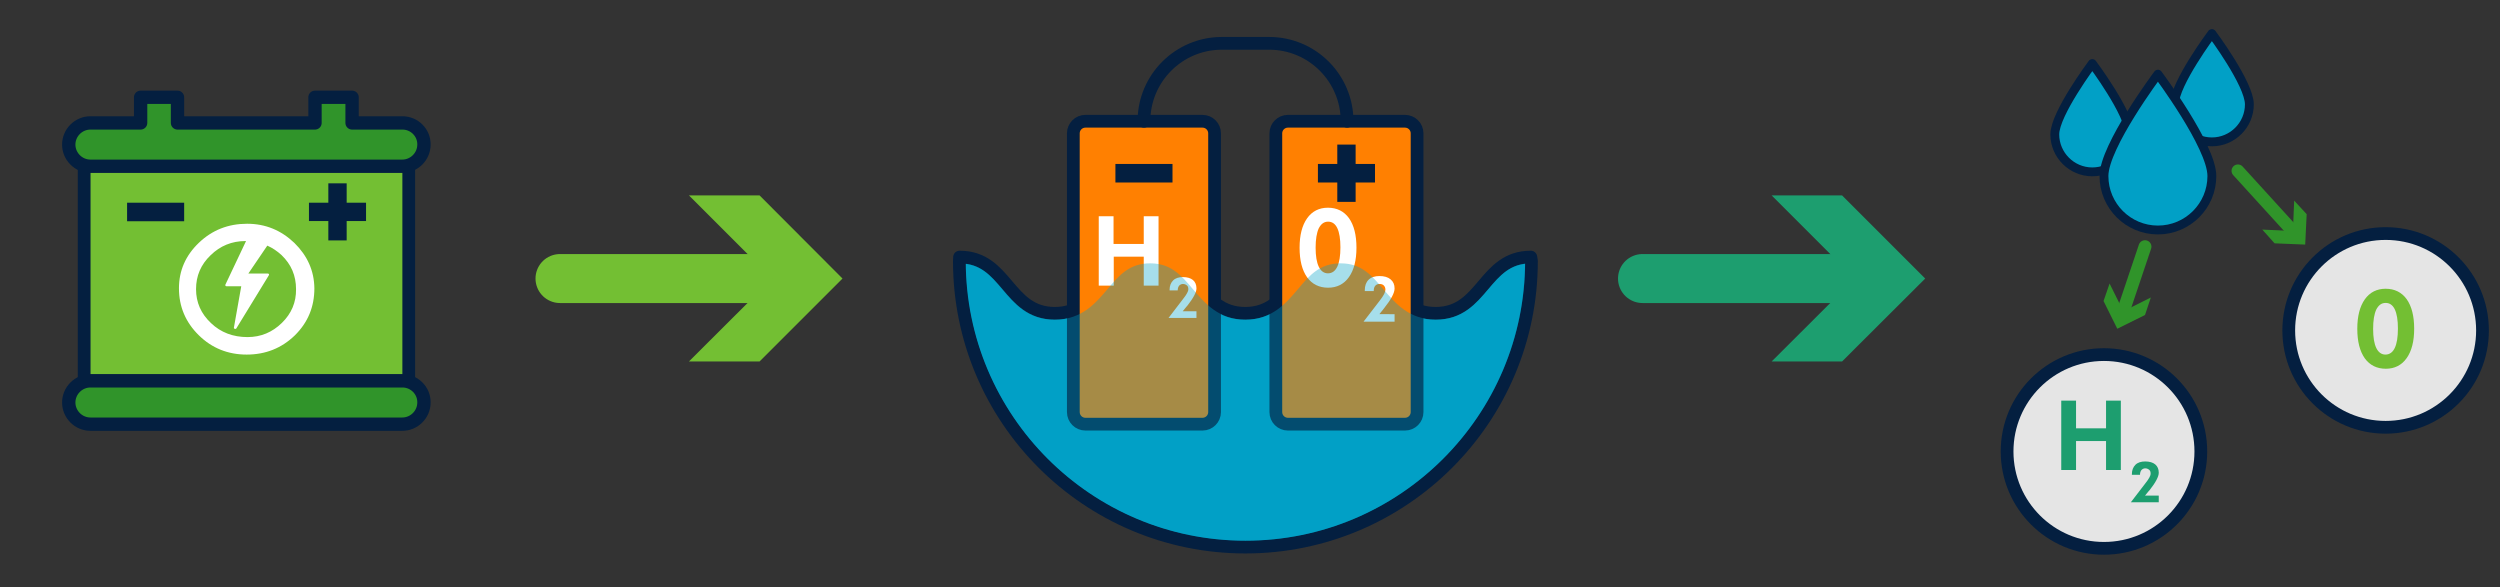 <svg xmlns="http://www.w3.org/2000/svg" xmlns:xlink="http://www.w3.org/1999/xlink" id="Layer_1" x="0px" y="0px" width="1200px" height="281.9px" viewBox="0 0 1200 281.9" style="enable-background:new 0 0 1200 281.9;" xml:space="preserve"><rect x="0" y="0" width="1200" height="281.9" fill="#333333" stroke="none"/><style type="text/css">	.st0{fill:#E5E5E5;stroke:#041F40;stroke-width:6.12;stroke-linecap:round;stroke-linejoin:round;stroke-miterlimit:10;}	.st1{fill:#1D9E6F;}	.st2{fill:#73BF33;}	.st3{fill:#01A0C6;stroke:#041F40;stroke-width:4.252;stroke-linecap:round;stroke-linejoin:round;stroke-miterlimit:10;}	.st4{fill:none;stroke:#30942A;stroke-width:6.182;stroke-linecap:round;stroke-linejoin:round;}	.st5{fill:#30942A;}	.st6{fill:none;stroke:#30942A;stroke-width:6.12;stroke-linecap:round;stroke-linejoin:round;}	.st7{fill:#73BF33;stroke:#041F40;stroke-width:6.12;stroke-linecap:round;stroke-linejoin:round;stroke-miterlimit:10;}	.st8{fill:#041F40;}	.st9{fill:#30942A;stroke:#041F40;stroke-width:6.403;stroke-linecap:round;stroke-linejoin:round;stroke-miterlimit:10;}	.st10{fill:#FFFFFF;}	.st11{fill:none;stroke:#73BF33;stroke-width:23.512;stroke-linecap:round;stroke-linejoin:round;}	.st12{fill:none;stroke:#1D9E6F;stroke-width:23.512;stroke-linecap:round;stroke-linejoin:round;}	.st13{fill:#01A0C6;stroke:#041F40;stroke-width:6.12;stroke-linecap:round;stroke-linejoin:round;stroke-miterlimit:10;}	.st14{fill:#FF8001;stroke:#041F40;stroke-width:6.12;stroke-linecap:round;stroke-linejoin:round;stroke-miterlimit:10;}	.st15{fill:none;stroke:#041F40;stroke-width:6.12;stroke-linecap:round;stroke-linejoin:round;stroke-miterlimit:10;}	.st16{opacity:0.35;fill:#01A0C6;enable-background:new    ;}</style><g>	<circle class="st0" cx="1009.9" cy="216.7" r="46.5"></circle>	<circle class="st0" cx="1145.1" cy="158.6" r="46.5"></circle>	<g>		<path class="st1" d="M989.4,225.6v-33.3h7.1v13.3h14.4v-13.3h7.1v33.3h-7.1v-13.9h-14.4v13.9H989.4z"></path>		<path class="st1" d="M1036.2,237.9v3.2h-13.4l6.9-9c1-1.2,1.6-2.2,2-2.9s0.6-1.3,0.6-1.9c0-0.8-0.2-1.4-0.7-1.8   c-0.5-0.4-1.1-0.7-1.9-0.7c-0.7,0-1.3,0.3-1.8,0.8c-0.4,0.5-0.7,1.3-0.7,2.2v0.1h-3.9v-0.3c0-1.9,0.6-3.4,1.7-4.5s2.7-1.6,4.7-1.6   c2.1,0,3.7,0.5,4.8,1.4s1.7,2.3,1.7,4c0,1.9-1.5,4.7-4.5,8.5l-0.3,0.3l-1.8,2.2H1036.2z"></path>	</g>	<g>		<path class="st2" d="M1158.8,157.8c0,6-1.2,10.7-3.6,14.1c-2.4,3.4-5.8,5.1-10,5.1c-4.3,0-7.7-1.7-10.1-5   c-2.4-3.4-3.6-8.1-3.6-14.2c0-6,1.2-10.7,3.6-14.1c2.4-3.4,5.8-5.1,10-5.1c4.3,0,7.7,1.7,10.1,5   C1157.6,147,1158.8,151.7,1158.8,157.8z M1139.1,157.9c0,4,0.5,7,1.5,9.1s2.5,3.2,4.4,3.2c2,0,3.5-1.1,4.5-3.2   c1-2.1,1.5-5.2,1.5-9.3c0-4-0.5-7.1-1.5-9.2c-1-2.1-2.5-3.1-4.4-3.1c-2,0-3.4,1.1-4.5,3.2C1139.6,150.8,1139.1,153.8,1139.1,157.9   z"></path>	</g>	<path class="st3" d="M1079.7,50.1c0,9.9-8.1,18-18,18s-18-8.1-18-18s18-34,18-34S1079.7,40.2,1079.7,50.1z"></path>	<path class="st3" d="M1022.3,64.5c0,9.9-8.1,18-18,18s-18-8.1-18-18s18-34,18-34S1022.3,54.5,1022.3,64.5z"></path>	<path class="st3" d="M1061.7,84.5c0,14.3-11.6,25.9-25.9,25.9c-14.3,0-25.9-11.6-25.9-25.9s25.9-48.9,25.9-48.9  S1061.7,70.2,1061.7,84.5z"></path>	<g>		<g>			<line class="st4" x1="1018.6" y1="151.1" x2="1029.6" y2="118.4"></line>			<g>				<polygon class="st5" points="1032.4,142.8 1019.2,149.4 1012.6,136.1 1009.7,144.5 1016.3,157.8 1029.6,151.2     "></polygon>			</g>		</g>	</g>	<g>		<g>			<line class="st6" x1="1101.8" y1="112.3" x2="1074.2" y2="82"></line>			<g>				<polygon class="st5" points="1101.2,96.3 1100.6,110.9 1085.9,110.2 1091.8,116.8 1106.5,117.4 1107.2,102.8     "></polygon>			</g>		</g>	</g></g><g>	<rect x="40.4" y="78.7" class="st7" width="155.8" height="104.1"></rect>	<rect x="61" y="97.3" class="st8" width="27.4" height="8.9"></rect>	<polygon class="st8" points="175.7,97.3 166.4,97.3 166.4,88 157.6,88 157.6,97.3 148.3,97.3 148.3,106.1 157.6,106.1 157.6,115.4   166.4,115.4 166.4,106.1 175.7,106.1  "></polygon>	<path class="st9" d="M193.2,182.8H43.4c-5.7,0-10.4,4.7-10.4,10.4l0,0c0,5.7,4.7,10.4,10.4,10.4h149.7c5.7,0,10.4-4.7,10.4-10.4  l0,0C203.6,187.5,198.9,182.8,193.2,182.8z"></path>	<path class="st9" d="M193.2,59H169V46.7h-17.8V59h-66V46.7H67.5V59H43.4C37.7,59,33,63.7,33,69.4s4.7,10.4,10.4,10.4h149.7  c5.7,0,10.4-4.7,10.4-10.4C203.6,63.7,198.9,59,193.2,59z"></path>	<path class="st10" d="M141.3,116.6c-6.4-6.1-13.9-9.2-22.7-9.2c-9,0-16.7,3-23.1,9.1s-9.6,13.4-9.6,21.9c0,8.8,3.2,16.3,9.5,22.5  s14,9.3,23,9.3c9.1,0,16.8-3.1,23.1-9.2c6.3-6.2,9.4-13.7,9.4-22.6C150.8,130,147.6,122.8,141.3,116.6z M135.3,155  c-4.6,4.5-10.1,6.8-16.5,6.8c-6.9,0-12.8-2.2-17.5-6.7c-4.8-4.5-7.2-9.9-7.2-16.3c0-6.4,2.3-11.8,7-16.3c4.6-4.5,10.2-6.8,16.7-6.8  c0.1,0,0.2,0,0.3,0l-9.9,20.9c-0.1,0.2-0.1,0.4,0,0.5c0.1,0.2,0.3,0.3,0.5,0.3h7.1l-3.5,19.7c-0.1,0.3,0,0.6,0.3,0.7  c0.1,0,0.2,0.1,0.3,0.1c0.2,0,0.3-0.1,0.5-0.2l15.6-25.5c0.1-0.2,0.2-0.4,0.1-0.6c-0.1-0.2-0.3-0.3-0.5-0.3h-9.4l9.1-13.4  c2.5,1.1,4.7,2.6,6.8,4.5c4.7,4.5,7,9.9,7,16.4C142.2,145.1,139.9,150.5,135.3,155z"></path></g><g>	<g>		<line class="st11" x1="377.6" y1="133.7" x2="268.8" y2="133.7"></line>		<g>			<polygon class="st2" points="330.7,93.8 370.6,133.7 330.7,173.5 364.6,173.5 404.4,133.7 364.6,93.8    "></polygon>		</g>	</g></g><g>	<g>		<line class="st12" x1="897.2" y1="133.7" x2="788.4" y2="133.7"></line>		<g>			<polygon class="st1" points="850.4,93.8 890.3,133.7 850.4,173.5 884.2,173.5 924.1,133.7 884.2,93.8    "></polygon>		</g>	</g></g><g>	<g>		<path class="st13" d="M460.6,123.4c22.9,0,22.9,27,45.7,27c22.9,0,22.9-27,45.7-27c22.9,0,22.9,27,45.7,27c22.9,0,22.9-27,45.7-27   c22.9,0,22.9,27,45.7,27c22.9,0,22.9-27,45.7-27l0.3,1.9c0,75.8-61.5,137.3-137.3,137.3s-137.3-61.5-137.3-137.3L460.6,123.4   L460.6,123.4z"></path>		<path class="st14" d="M577.2,203.6H521c-3.2,0-5.8-2.6-5.8-5.8V64c0-3.2,2.6-5.8,5.8-5.8h56.2c3.2,0,5.8,2.6,5.8,5.8v133.8   C583,201,580.4,203.6,577.2,203.6z"></path>		<path class="st14" d="M674.4,203.6h-56.2c-3.2,0-5.8-2.6-5.8-5.8V64c0-3.2,2.6-5.8,5.8-5.8h56.2c3.2,0,5.8,2.6,5.8,5.8v133.8   C680.2,201,677.6,203.6,674.4,203.6z"></path>		<g>			<g>				<path class="st10" d="M527.4,137.1v-33.3h7.1v13.3H549v-13.3h7.1v33.3H549v-13.9h-14.4v13.9H527.4z"></path>				<path class="st10" d="M574.3,149.4v3.2h-13.4l6.9-9c1-1.2,1.6-2.2,2-2.9s0.6-1.3,0.6-1.9c0-0.8-0.2-1.4-0.7-1.8     c-0.5-0.4-1.1-0.7-1.9-0.7c-0.7,0-1.3,0.3-1.8,0.8c-0.4,0.5-0.7,1.3-0.7,2.2v0.1h-3.9v-0.3c0-1.9,0.6-3.4,1.7-4.5     c1.1-1.1,2.7-1.6,4.7-1.6c2.1,0,3.7,0.5,4.8,1.4s1.7,2.3,1.7,4c0,1.9-1.5,4.7-4.5,8.5l-0.3,0.3l-1.8,2.2H574.3z"></path>			</g>		</g>		<g>			<path class="st10" d="M651.1,118.9c0,6-1.2,10.7-3.6,14.1c-2.4,3.4-5.8,5.1-10,5.1c-4.3,0-7.7-1.7-10.1-5    c-2.4-3.4-3.6-8.1-3.6-14.2c0-6,1.2-10.7,3.6-14.1c2.4-3.4,5.8-5.1,10-5.1c4.3,0,7.7,1.7,10.1,5    C649.9,108.1,651.1,112.8,651.1,118.9z M631.5,118.9c0,4,0.5,7,1.5,9.1s2.5,3.2,4.4,3.2c2,0,3.5-1.1,4.5-3.2    c1-2.1,1.5-5.2,1.5-9.3c0-4-0.5-7.1-1.5-9.2s-2.5-3.1-4.4-3.1c-2,0-3.4,1.1-4.5,3.2C632,111.8,631.5,114.9,631.5,118.9z"></path>			<path class="st10" d="M669.4,150.8v3.6h-14.9l7.7-10c1.1-1.4,1.8-2.5,2.2-3.3s0.6-1.5,0.6-2.1c0-0.8-0.3-1.5-0.8-2    s-1.2-0.7-2.1-0.7c-0.8,0-1.5,0.3-2,0.9c-0.5,0.6-0.7,1.4-0.7,2.4v0.1h-4.3v-0.4c0-2.1,0.6-3.8,1.8-5s3-1.8,5.2-1.8    c2.3,0,4.1,0.5,5.4,1.6c1.3,1.1,1.9,2.5,1.9,4.4c0,2.1-1.7,5.3-5,9.4l-0.3,0.4l-2,2.5L669.4,150.8L669.4,150.8z"></path>		</g>		<path class="st15" d="M549.1,58.2L549.1,58.2c0-20.7,16.8-37.4,37.4-37.4h22.7c20.7,0,37.4,16.8,37.4,37.4l0,0"></path>		<rect x="535.4" y="78.7" class="st8" width="27.4" height="8.9"></rect>		<polygon class="st8" points="660,78.7 650.7,78.7 650.7,69.4 641.9,69.4 641.9,78.7 632.6,78.7 632.6,87.6 641.9,87.6 641.9,96.9    650.7,96.9 650.7,87.6 660,87.6   "></polygon>		<path class="st16" d="M597.9,259.5c-73.6,0-133.5-59.5-134.2-132.9c8,1.1,12.4,6.3,17.5,12.2c5.8,6.8,12.3,14.6,25.2,14.6   s19.4-7.8,25.2-14.6c5.6-6.7,10.5-12.4,20.5-12.4s14.9,5.8,20.5,12.4c5.8,6.8,12.3,14.6,25.2,14.6s19.4-7.8,25.2-14.6   c5.6-6.7,10.5-12.4,20.5-12.4s14.9,5.8,20.5,12.4c5.8,6.8,12.3,14.6,25.2,14.6s19.4-7.8,25.2-14.6c5.1-6,9.6-11.3,17.7-12.3   C731.4,200,671.5,259.5,597.9,259.5z"></path>	</g></g></svg>